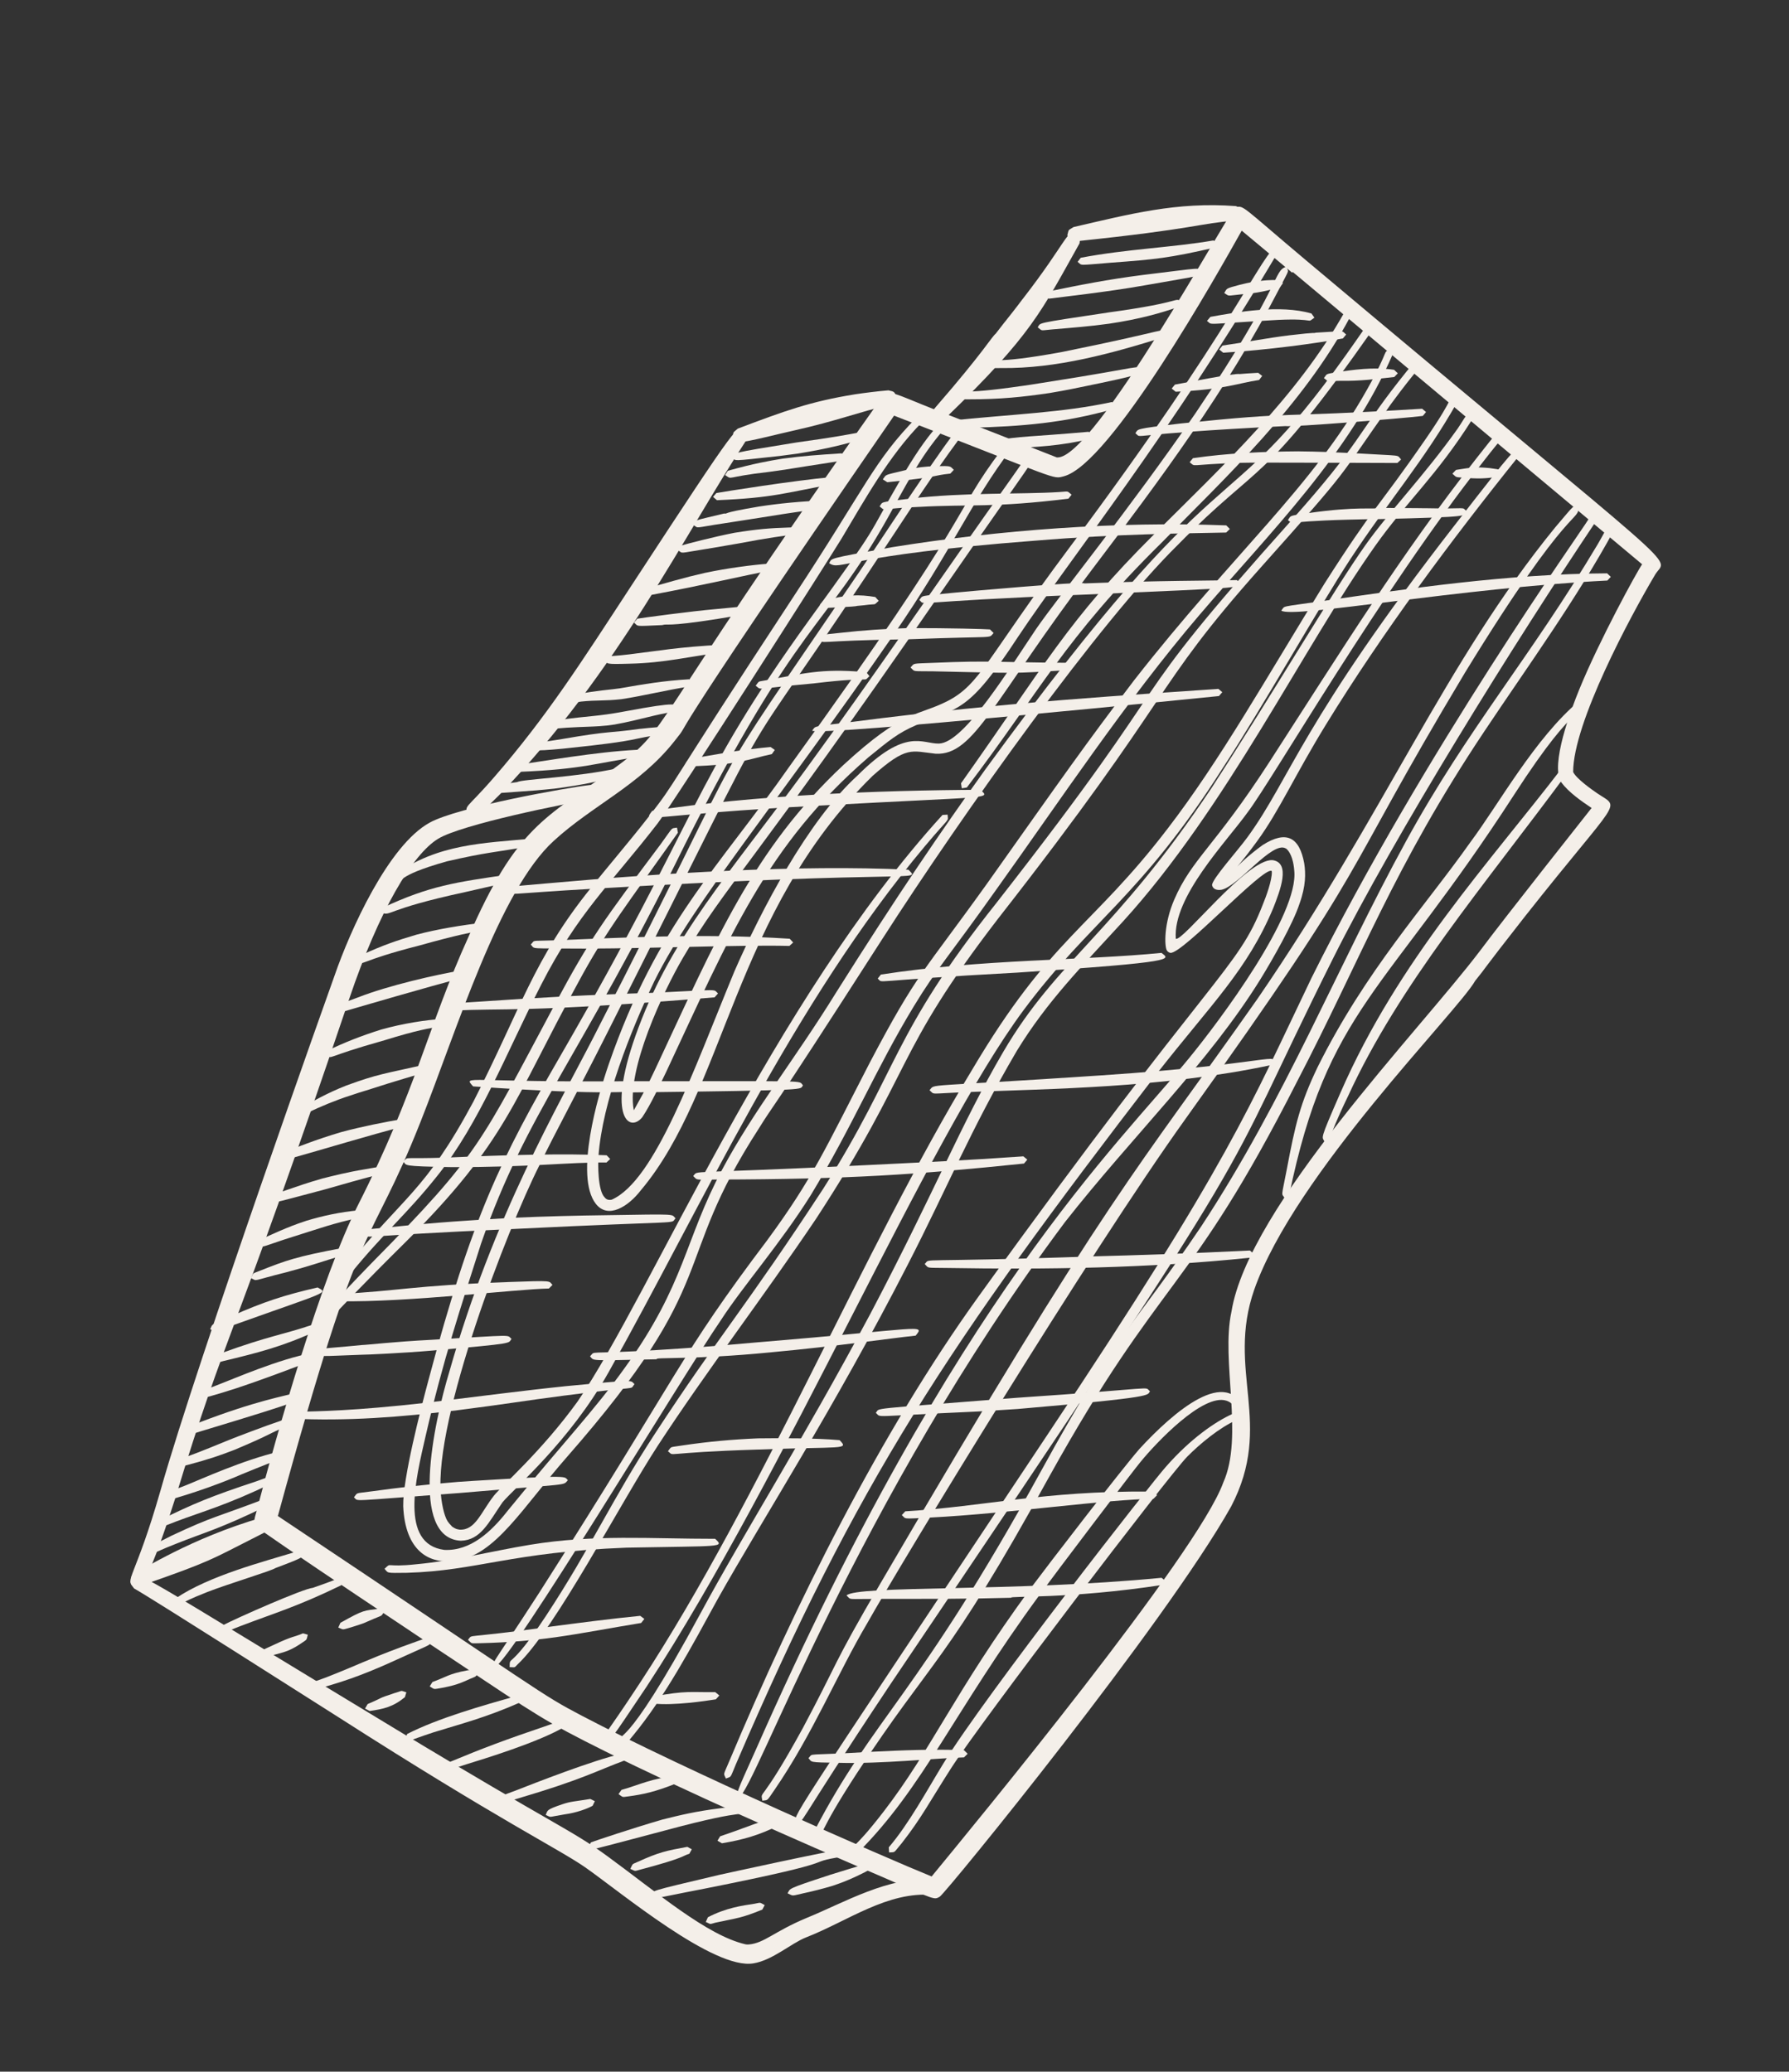 <?xml version="1.0" encoding="UTF-8"?> <svg xmlns="http://www.w3.org/2000/svg" width="335" height="388" viewBox="0 0 335 388" fill="none"><rect x="0" y="0" width="335" height="388" fill="#333333" stroke="none"/><path fill-rule="evenodd" clip-rule="evenodd" d="M275.642 78.609C269.044 89.067 263.367 93.978 257.581 102.14C243.913 121.429 229.737 151.209 210.306 172.56C202.591 181.005 196.136 187.446 190.394 196.833C181.653 211.756 177.494 222.246 169.986 236.851C155.982 264.146 142.86 284.404 134.382 299.508C129.461 308.498 124.632 317.626 118.525 325.071C117.05 326.849 117.521 326.443 116.399 326.52C116.162 323.026 115.843 330.555 131.268 301.99C139.35 287.024 149.949 270.424 163.006 246.012C174.994 223.23 180.007 210.42 187.858 197.017C198.006 179.687 208.601 174.964 226.875 147.57C238.604 129.467 249.691 110.551 255.702 102.067C260.045 95.907 266.742 89.036 272.968 80.256C274.859 77.435 274.149 77.986 275.416 77.687L275.642 78.609Z" fill="#F4EFE9"></path><path fill-rule="evenodd" clip-rule="evenodd" d="M257.188 61.535C236.187 91.504 236.137 86.159 220.548 102.055C205.865 116.515 180.644 151.829 165.047 176.124C142.814 210.778 145.187 206.357 142.133 211.293C125.32 237.294 135.682 239.195 106.144 272.901C97.924 282.283 92.693 291.386 85.414 292.246C80.28 293.15 75.863 290.367 75.504 282.11C75.395 276.921 78.836 263.722 80.171 258.709C88.367 227.871 93.861 216.903 105.025 197.598C130.818 153.002 129.609 146.461 151.451 116.209C165.498 96.821 161.573 101.935 169.014 89.155C170.791 86.096 173.178 82.341 175.578 79.72L176.532 79.654L176.589 80.611C172.179 85.747 169.62 90.961 166.239 96.983C154.54 117.826 149.398 116.059 128.251 158.187C108.511 198.391 98.711 208.062 90.089 232.887C86.202 245.064 82.949 254.798 79.695 268.971C77.86 276.984 74.784 289.18 83.197 290.279C88.111 290.516 91.99 286.879 95.052 282.965C105.846 269.703 111.161 264.352 117.12 256.004C128.355 240.343 128.152 232.306 135.242 219.021C141.158 207.942 148.75 198.547 156.601 185.835C168.117 167.544 175.935 156.086 184.432 144.209C230.493 80.999 228.224 99.931 252.046 66.471C256.757 59.855 255.724 60.819 257.023 60.598L257.188 61.535Z" fill="#F4EFE9"></path><path fill-rule="evenodd" clip-rule="evenodd" d="M102.239 302.629C110.719 289.732 114.666 280.728 122.642 268.514C134.597 250.211 139.734 244.687 154.162 222.62C168.389 200.182 166.879 193.868 186.661 169.013C223.38 122.033 207.882 135.377 242.021 97.24C254.776 82.925 254.233 81.215 261.887 71.459C264.687 67.911 264.233 68.46 265.322 68.377C265.436 69.916 266.107 68.001 260.45 75.695C250.01 90.444 253.393 86.893 236.129 106.232C215.369 129.54 220.515 129.039 186.897 172.054C167.235 197.603 171.262 199.98 152.811 228.265C142.98 242.864 132.46 256.559 123.226 270.684C116.283 281.304 103.932 305.155 96.941 311.707C96.269 312.401 96.533 312.262 95.428 312.236C95.48 309.84 95.234 313.222 102.239 302.629Z" fill="#F4EFE9"></path><path fill-rule="evenodd" clip-rule="evenodd" d="M302.229 99.3C295.183 112.241 286.394 124.314 277.971 136.943C260.91 162.514 254.969 179.381 242.802 202.72C222.535 242.56 217.577 238.565 196.491 276.526C176.977 312.044 174.791 310.195 160.442 332.128C152.507 344.308 154.761 343.214 152.775 343.836L152.494 342.927C163.599 321.561 171.82 317.59 194.876 275.631C209.991 248.128 211.705 249.285 224.891 229.753C240.817 205.55 250.237 181.363 263.31 157.505C274.856 136.431 286.471 123.27 299.228 101.854C301.399 98.094 300.705 98.739 301.972 98.384L302.229 99.3Z" fill="#F4EFE9"></path><path fill-rule="evenodd" clip-rule="evenodd" d="M233.176 264.431L232.773 265.292C231.106 264.534 232.663 265.38 230.708 262.954C230.704 262.947 230.496 262.778 230.461 262.746L230.43 262.729L230.403 262.705C230.36 262.681 230.357 262.672 230.284 262.63L230.255 262.61C230.193 262.575 230.147 262.55 230.083 262.513L230.05 262.499C230.029 262.487 230.013 262.479 229.992 262.466L229.961 262.457L229.93 262.44L229.899 262.43L229.868 262.413L229.834 262.402L229.809 262.388C229.767 262.377 229.695 262.348 229.653 262.337C225.271 260.915 216.472 270.235 213.555 273.818C212.624 274.879 197.58 294.733 194.579 298.834C178.611 320.63 172.858 334.802 160.672 346.96L159.715 346.965C159.711 344.942 159.231 347.388 165.476 339.273C174.382 327.719 178.794 316.842 192.896 297.594C196.313 293.011 209.68 275.626 213.365 271.371C219.716 264.456 229.981 255.568 233.176 264.431Z" fill="#F4EFE9"></path><path fill-rule="evenodd" clip-rule="evenodd" d="M274.341 125.957C249.963 166.643 258.107 159.138 222.051 209.472C203.93 234.743 168.778 292.642 162.395 304.013C156.829 313.418 152.224 324.724 145.085 335.145C143.481 337.484 143.871 337.077 142.754 337.254C142.408 335.12 142.254 338.432 150.375 323.577C157.124 310.905 155.64 312.346 164.836 296.599C207.977 222.711 212.538 219.716 235.47 187.07C259.494 152.039 270.509 124.181 291.199 98.797C295.174 94.12 294.379 94.874 295.569 94.806C295.722 97.922 294.226 93.499 274.341 125.957Z" fill="#F4EFE9"></path><path fill-rule="evenodd" clip-rule="evenodd" d="M238.414 170.096C233.526 181.711 226.951 187.883 216.704 200.975C177.166 252.373 160.738 277.111 137.787 330.457C136.654 333.151 137.038 332.655 135.928 333.106C135.476 332.004 135.368 332.679 136.533 329.919C148.92 300.452 164.752 268.499 183.256 242.79C227.561 181.26 231.625 181.917 236.499 169.332C237.102 167.876 238.199 164.864 238.157 163.284C238.151 163.245 238.128 163.147 238.12 163.119C236.566 162.246 221.45 178.666 219.17 178.465L218.982 178.412L218.88 178.363C218.622 178.197 218.604 178.163 218.482 177.978C218.047 177.091 217.928 173.02 219.89 168.473C223.183 160.851 227.457 158.563 237.669 142.761C251.042 122.061 262.263 103.9 276.6 85.673C280.807 80.345 280.095 81.145 281.207 81.035C281.348 82.447 281.918 81.05 277.687 86.529C258.754 110.519 238.162 146.201 233.597 152.175C229.651 157.678 219.6 167.947 220.175 175.813C221.385 176.492 233.446 160.858 238.265 161.091C241.754 161.546 239.707 166.821 238.414 170.096Z" fill="#F4EFE9"></path><path fill-rule="evenodd" clip-rule="evenodd" d="M162.1 81.428L161.592 82.246C157.867 83.246 155.14 84.022 149.408 84.95C148.517 85.076 146.923 85.288 146.017 85.398C136.447 86.438 137.983 86.351 137.045 85.654C137.704 84.768 136.267 84.951 149.092 82.878C163.476 80.912 160.625 80.543 162.1 81.428Z" fill="#F4EFE9"></path><path fill-rule="evenodd" clip-rule="evenodd" d="M158.371 85.504C157.492 86.546 159.407 85.948 146.826 87.985L146.819 87.981C146.446 88.035 144.406 88.316 144.04 88.377C135.475 89.347 137.328 89.955 135.778 88.98L136.289 88.171C141.156 86.806 143.985 86.322 146.518 85.905C150.565 85.369 152.981 85.21 157.592 84.906L158.371 85.504Z" fill="#F4EFE9"></path><path fill-rule="evenodd" clip-rule="evenodd" d="M156.497 89.919L155.912 90.689C146.963 92.3 144.848 93.246 134.252 93.682L133.524 93.063L134.144 92.341C135.371 92.112 148.419 90.03 155.722 89.35L156.497 89.919Z" fill="#F4EFE9"></path><path fill-rule="evenodd" clip-rule="evenodd" d="M142.473 96.94C141.823 97.04 136.617 97.843 135.95 97.958L135.938 97.959C129.681 98.883 130.955 99.04 129.803 98.285C130.456 97.273 129.467 97.652 135.591 96.18C136.62 96.232 134.292 96.182 142.137 94.869C145.833 94.301 149.801 93.89 154.989 93.695C156.88 95.286 155.628 94.773 142.473 96.94Z" fill="#F4EFE9"></path><path fill-rule="evenodd" clip-rule="evenodd" d="M149.327 99.425C148.12 100.739 150.732 99.405 137.902 101.856L137.896 101.852C135.088 102.349 134.506 102.427 132.3 102.808L132.284 102.808C126.908 103.64 128.011 103.742 126.902 103.01L127.427 102.218C128.229 101.949 133.835 100.498 137.523 99.788C141.912 99.081 144.196 98.912 147.612 98.802C148.835 98.769 148.476 98.68 149.327 99.425Z" fill="#F4EFE9"></path><path fill-rule="evenodd" clip-rule="evenodd" d="M144.671 106.157L144.071 106.916C140.396 107.532 131.946 109.572 121.712 111.464L120.897 110.958C121.566 109.882 120.621 110.37 126.214 108.763C129.176 107.948 128.976 108.018 132.139 107.264L132.145 107.267C136.18 106.413 140.901 105.791 143.9 105.579L144.671 106.157Z" fill="#F4EFE9"></path><path fill-rule="evenodd" clip-rule="evenodd" d="M140.801 114.127C139.985 115.106 141.067 114.797 134.393 115.911C124.44 117.484 125.178 116.738 123.996 117.073C118.7 117.308 119.6 117.353 118.72 116.596L119.343 115.875C120.115 115.739 129.421 114.47 134.16 114.067C140.977 113.446 139.707 113.355 140.801 114.127Z" fill="#F4EFE9"></path><path fill-rule="evenodd" clip-rule="evenodd" d="M136.32 121.336L135.696 122.073C129.078 122.98 124.281 124.162 117.993 124.301C113.204 124.441 113.865 124.343 113.123 123.62C114.166 122.553 112.839 123.161 117.859 122.553C123.551 121.865 126.707 121.209 135.576 120.725L136.32 121.336Z" fill="#F4EFE9"></path><path fill-rule="evenodd" clip-rule="evenodd" d="M129.768 127.833L129.145 128.569C124.622 129.263 120.592 130.31 116.35 130.95C113.187 131.309 111.851 131.084 108.797 131.398C107.387 131.6 107.891 131.717 106.849 131.068C107.447 130.119 107.159 130.256 108.548 129.957C111.229 129.377 114.91 129.116 116.043 128.92C120.715 128.112 124.292 127.498 129.02 127.223L129.768 127.833Z" fill="#F4EFE9"></path><path fill-rule="evenodd" clip-rule="evenodd" d="M127.198 132.503L126.589 133.235C122.618 133.81 119.833 134.833 115.214 135.67L115.201 135.679C114.893 135.716 114.827 135.74 113.499 135.904L113.477 135.899C111.914 136.072 110.323 136.092 108.249 136.181C101.384 136.461 103.39 137.013 101.999 136.115C102.596 135.202 102.15 135.306 104.76 134.845C110.311 134.025 111.617 134.261 117.292 133.184C127.093 131.344 126.515 131.933 127.198 132.503Z" fill="#F4EFE9"></path><path fill-rule="evenodd" clip-rule="evenodd" d="M55.017 290.751C56.291 290.323 55.885 290.305 56.968 290.779C56.557 291.712 57.332 291.513 51.567 293.687C50.76 294.232 42.721 296.64 38.779 298.185C32.53 300.637 34.325 300.691 32.679 300.256L32.938 299.334C39.21 295.085 49.471 292.461 55.017 290.751Z" fill="#F4EFE9"></path><path fill-rule="evenodd" clip-rule="evenodd" d="M63.882 296.907C55.745 300.873 51.374 302.124 45.169 304.491C41.534 305.877 42.467 305.827 41.22 305.386L41.558 304.481C44.474 302.958 56.83 297.522 58.557 297.389C64.156 295.477 62.915 295.492 64.236 296.019L63.882 296.907Z" fill="#F4EFE9"></path><path fill-rule="evenodd" clip-rule="evenodd" d="M71.969 301.81C71.278 302.824 71.767 302.428 69.92 303.213L69.917 303.22C67.551 304.203 69.004 303.745 65.734 304.783C63.974 305.278 64.447 305.269 63.345 304.828L63.746 303.934C68.251 301.416 68.043 301.691 71.169 301.276L71.969 301.81Z" fill="#F4EFE9"></path><path fill-rule="evenodd" clip-rule="evenodd" d="M56.623 307.632C54.608 309.006 53.627 309.336 51.748 309.824C49.425 310.436 49.834 310.342 48.801 309.892C49.425 308.751 48.939 309.165 51.136 308.123C55.017 306.29 55.08 306.632 56.722 305.909L57.642 306.163C57.356 307.198 57.567 306.994 56.623 307.632Z" fill="#F4EFE9"></path><path fill-rule="evenodd" clip-rule="evenodd" d="M75.767 310.164L75.764 310.17C71.352 312.186 67.217 314.039 61.844 315.621C57.669 316.853 58.347 316.632 57.428 316.132C58.095 314.943 57.228 315.624 61.311 314.065C67.389 311.667 68.402 310.991 75.07 308.5L75.073 308.493C80.711 306.475 79.706 306.674 80.834 307.17C80.325 308.306 81.268 307.656 75.767 310.164Z" fill="#F4EFE9"></path><path fill-rule="evenodd" clip-rule="evenodd" d="M87.461 312.854C89.011 312.626 88.543 312.545 89.582 313.148C88.988 314.172 89.34 313.869 87.945 314.467C85.534 315.611 84.248 315.814 82.849 316.104C81.025 316.409 81.494 316.458 80.465 315.844L80.976 315.028C83.596 314.067 84.032 313.491 87.461 312.854Z" fill="#F4EFE9"></path><path fill-rule="evenodd" clip-rule="evenodd" d="M75.82 317.866C73.543 319.72 71.816 320.075 69.22 320.453L68.356 320L68.842 319.154C72.203 317.715 70.485 318.221 73.75 317.141L73.763 317.132C75.653 316.601 74.784 316.566 76.092 316.949L75.82 317.866Z" fill="#F4EFE9"></path><path fill-rule="evenodd" clip-rule="evenodd" d="M97.32 318.878C90.98 321.686 86.062 322.934 81.237 324.431C75.902 326.176 77.18 326.138 75.899 325.649L76.248 324.754C82.116 321.765 90.383 319.424 96.833 317.615L97.708 318L97.32 318.878Z" fill="#F4EFE9"></path><path fill-rule="evenodd" clip-rule="evenodd" d="M105.846 323.344C100.88 326.317 90.423 329.478 87.294 330.445C84.103 331.437 84.885 331.432 83.716 330.917L84.124 330.039C90.478 327.4 94.294 325.95 102.995 322.996C105.797 321.955 105 322 106.185 322.451L105.846 323.344Z" fill="#F4EFE9"></path><path fill-rule="evenodd" clip-rule="evenodd" d="M117.142 329.645C111.531 331.731 109.045 333.281 96.864 336.872C94.308 337.623 94.93 337.596 93.833 337.066C94.403 336 93.883 336.366 96.373 335.421C100.152 333.95 110.769 329.756 116.699 328.37L117.554 328.781L117.142 329.645Z" fill="#F4EFE9"></path><path fill-rule="evenodd" clip-rule="evenodd" d="M127.214 333.18L126.697 333.985C122.681 335.613 120.306 336.094 117.616 336.451C116.397 336.615 116.723 336.633 115.817 336.015L116.38 335.228C119.637 334.313 122.191 332.995 126.409 332.672L127.214 333.18Z" fill="#F4EFE9"></path><path fill-rule="evenodd" clip-rule="evenodd" d="M110.969 338.203C110.017 338.748 107.903 339.525 105.752 339.808C102.408 340.347 103.405 340.442 102.19 339.922C102.586 339.057 102.177 338.981 105.304 337.916C106.933 337.368 107.499 337.423 110.533 336.928L111.39 337.345L110.969 338.203Z" fill="#F4EFE9"></path><path fill-rule="evenodd" clip-rule="evenodd" d="M139.591 338.916C138.153 340.642 141.479 338.25 124.568 342.818C122.792 343.275 112.536 346.035 111.033 346.344L110.197 345.882L110.663 345.053C111.756 344.66 117.976 342.556 124.028 340.786C127.487 339.927 130.085 339.273 135.045 338.643C139.477 338.161 138.738 338.218 139.591 338.916Z" fill="#F4EFE9"></path><path fill-rule="evenodd" clip-rule="evenodd" d="M146.038 341.768C142.038 343.806 138.972 344.582 135.182 345.23L134.347 344.745L134.848 343.924C142.428 341.354 144.564 339.975 146.458 340.905L146.038 341.768Z" fill="#F4EFE9"></path><path fill-rule="evenodd" clip-rule="evenodd" d="M129.08 347.195C127.747 347.57 128.518 347.873 119.909 350.16C118.688 350.485 119.087 350.486 118.035 350.021C118.575 348.93 118.285 349.224 119.399 348.714C123.41 346.889 124.733 346.626 128.707 345.895L129.543 346.356L129.08 347.195Z" fill="#F4EFE9"></path><path fill-rule="evenodd" clip-rule="evenodd" d="M132.019 353.708C121.051 355.814 123.038 355.729 121.902 355.019C122.534 353.992 120.692 354.453 134.705 351.139C135.841 350.888 155.363 346.606 157.749 346.365L158.508 346.957L157.918 347.705C149.57 349.023 160.03 348.139 132.019 353.708Z" fill="#F4EFE9"></path><path fill-rule="evenodd" clip-rule="evenodd" d="M160.411 351.397C158.252 352.391 157.369 352.691 155.978 353.167L155.975 353.173C154.129 353.733 151.749 354.317 151.149 354.428C147.97 355.133 148.737 355.171 147.475 354.596C148.089 353.668 146.958 353.914 155.331 351.176L155.334 351.169C155.633 351.083 158.692 350.133 159.111 350.005C162.866 348.953 161.587 348.768 163.062 349.33C162.666 350.388 163.171 350.041 160.411 351.397Z" fill="#F4EFE9"></path><path fill-rule="evenodd" clip-rule="evenodd" d="M142.748 357.649C138.733 359.274 138.34 359.154 133.94 360.103C132.757 360.433 133.203 360.409 132.16 359.964L132.557 359.084C135.922 357.321 139.008 356.891 141.28 356.551C142.566 356.311 142.153 356.248 143.197 356.806L142.748 357.649Z" fill="#F4EFE9"></path><path fill-rule="evenodd" clip-rule="evenodd" d="M240.242 53.021L239.684 53.799C235.819 54.882 234.477 54.92 232.469 55.122C229.549 55.415 230.324 55.531 229.249 54.883C229.799 54.012 229.364 54.075 232.15 53.336C233.328 53.044 236.345 52.312 239.472 52.464L240.242 53.021Z" fill="#F4EFE9"></path><path fill-rule="evenodd" clip-rule="evenodd" d="M246.13 59.495C244.483 60.666 246.699 59.583 239.376 59.909C224.917 60.734 227.199 60.952 226.011 60.104L226.654 59.346C231.625 58.451 239.697 56.998 245.581 58.717L246.13 59.495Z" fill="#F4EFE9"></path><path fill-rule="evenodd" clip-rule="evenodd" d="M252.074 62.653L251.463 63.389C246.562 64.294 237.312 65.558 229.061 66.062L228.303 65.463L228.922 64.719C232.375 64.233 237.754 63.237 241.455 62.797C247.032 62.134 245.815 62.473 246.41 62.306C252.178 62 251.084 61.818 252.074 62.653Z" fill="#F4EFE9"></path><path fill-rule="evenodd" clip-rule="evenodd" d="M261.746 69.917L261.087 70.609C257.685 70.983 254.771 71.387 251.017 71.324C248.117 71.365 248.985 71.618 247.904 70.809C248.621 69.943 247.926 70.115 250.852 69.624C252.976 69.345 257.12 68.657 261.052 69.26L261.746 69.917Z" fill="#F4EFE9"></path><path fill-rule="evenodd" clip-rule="evenodd" d="M236.355 70.412L235.773 71.168C231.722 71.778 229.471 72.931 220.157 73.371L219.403 72.771L220.014 72.027C221.819 71.735 231.116 69.855 232.161 70.053C234.226 69.879 234.554 69.906 235.603 69.824L236.355 70.412Z" fill="#F4EFE9"></path><path fill-rule="evenodd" clip-rule="evenodd" d="M267.035 77.172L266.419 77.902C262.532 78.378 241.842 80.025 240.682 79.802C209.568 81.326 214.165 82.307 212.602 81.139C213.218 80.345 212.168 80.358 221.105 79.314C243.878 76.958 237.253 78.338 266.307 76.554L267.035 77.172Z" fill="#F4EFE9"></path><path fill-rule="evenodd" clip-rule="evenodd" d="M262.361 86.057L261.667 86.71C260.653 86.731 235.253 86.577 232.082 86.684C222.202 87.009 224.038 87.555 222.774 86.567L223.383 85.813C229.834 84.865 236.612 84.573 243.153 84.531L243.159 84.535C246.814 84.566 249.77 84.698 253.395 84.87C262.982 85.448 261.453 85.083 262.361 86.057Z" fill="#F4EFE9"></path><path fill-rule="evenodd" clip-rule="evenodd" d="M178.605 87.997L177.956 88.699C174.042 89.129 176.917 89.203 166.155 90.317L165.311 89.783C166.054 88.798 165.349 89.061 169.565 88.05C171.742 87.526 173.251 87.363 175.222 87.306L175.232 87.304C178.317 87.249 177.846 87.296 178.605 87.997Z" fill="#F4EFE9"></path><path fill-rule="evenodd" clip-rule="evenodd" d="M200.667 92.652L200.068 93.395C186.005 95.133 181.549 94.413 172.19 94.934L172.184 94.93C164.11 95.271 166.031 95.836 164.709 94.843C165.375 93.981 164.395 94.093 170.434 93.382C180.657 92.18 191.267 92.604 198.31 92.157C200.253 92.036 199.718 91.881 200.667 92.652Z" fill="#F4EFE9"></path><path fill-rule="evenodd" clip-rule="evenodd" d="M230.293 99.073L229.611 99.741C221.709 99.919 209.434 99.962 193.839 101.264L193.835 101.263C157.637 104.034 157.517 106.969 155.257 105.482C155.897 104.536 154.384 104.741 167.079 102.481C187.095 99.257 209.149 97.605 229.625 98.399L230.293 99.073Z" fill="#F4EFE9"></path><path fill-rule="evenodd" clip-rule="evenodd" d="M203.171 111.359C169.005 112.734 173.539 113.518 172.149 112.374C172.911 111.464 171.754 111.695 179.186 110.958C180.235 110.86 202.325 108.844 203.08 109.268C216.924 108.712 227.141 108.77 231.613 108.642C233.291 110.21 234.275 109.991 203.171 111.359Z" fill="#F4EFE9"></path><path fill-rule="evenodd" clip-rule="evenodd" d="M186.059 118.557C184.95 119.676 187.187 119.081 170.184 119.731C151.76 119.967 154.672 120.769 153.29 119.674C154.087 118.723 153.37 118.963 157.346 118.524C161.756 118.03 165.646 117.773 170.137 117.632C178.036 117.625 184.539 117.809 185.381 117.886L186.059 118.557Z" fill="#F4EFE9"></path><path fill-rule="evenodd" clip-rule="evenodd" d="M200.865 124.779L200.222 125.485C188.858 126.201 191.096 126.08 174.815 125.732C170.615 125.67 171.427 125.879 170.498 125.014C171.313 124.175 170.546 124.31 174.799 124.14C185.838 123.657 187.025 124.077 200.159 124.137L200.865 124.779Z" fill="#F4EFE9"></path><path fill-rule="evenodd" clip-rule="evenodd" d="M164.542 112.528C163.456 113.498 164.331 112.999 161.788 113.361C158.876 113.581 162.102 113.485 157.046 113.746C153.871 113.911 154.461 113.932 153.521 113.275L154.159 112.513C156.975 111.836 158.871 111.352 161.751 111.547C162.231 111.578 163.339 111.707 163.904 111.814L164.542 112.528Z" fill="#F4EFE9"></path><path fill-rule="evenodd" clip-rule="evenodd" d="M274.696 95.813C273.942 96.666 275.92 96.799 258.422 97.223L258.415 97.219C239.774 97.426 242.619 98.462 241.166 97.415C241.81 96.528 241.152 96.648 244.976 96.099C254.153 94.778 257.206 95.458 258.398 95.121C266.122 95.166 266.689 95.185 266.977 95.189L266.996 95.184C275.23 95.373 273.535 94.786 274.696 95.813Z" fill="#F4EFE9"></path><path fill-rule="evenodd" clip-rule="evenodd" d="M281.486 88.686L280.777 89.33C279.442 89.369 278.337 89.702 275.741 89.578C272.171 89.279 272.997 89.614 271.969 88.717L272.645 88.01C275.722 87.503 276.444 87.431 279.049 87.678L279.062 87.685C281.148 87.991 280.711 87.835 281.486 88.686Z" fill="#F4EFE9"></path><path fill-rule="evenodd" clip-rule="evenodd" d="M162.809 126.633C161.39 127.901 164.165 126.586 152.555 127.972L152.551 127.978C140.907 129.014 142.78 129.378 141.504 128.419C142.285 127.423 141.825 127.731 143.343 127.424C150.49 126.151 153.748 125.183 161.531 125.843C162.481 125.944 162.094 125.82 162.809 126.633Z" fill="#F4EFE9"></path><path fill-rule="evenodd" clip-rule="evenodd" d="M228.881 129.637L228.254 130.364C227.197 130.478 153.473 137.918 152.083 136.846C152.83 135.924 151.742 136.158 159.753 135.18C188.245 131.461 213.292 130.078 228.148 129.02L228.881 129.637Z" fill="#F4EFE9"></path><path fill-rule="evenodd" clip-rule="evenodd" d="M153.881 150.858C121.428 152.528 120.179 154.364 122.138 151.868C140.938 148.938 164.554 148.009 183.581 147.922C185.503 149.696 185.998 149.081 153.881 150.858Z" fill="#F4EFE9"></path><path fill-rule="evenodd" clip-rule="evenodd" d="M145.087 140.455L144.532 141.235C140.425 142.101 138.328 143.296 129.165 143.518L128.426 142.892C129.263 141.94 127.872 142.396 136.623 140.856C138.26 140.567 142.711 140.031 144.302 139.91L145.087 140.455Z" fill="#F4EFE9"></path><path fill-rule="evenodd" clip-rule="evenodd" d="M111.814 166.408C93.544 167.442 96.253 167.806 95.054 166.81C95.903 165.832 94.465 166.176 103.42 165.361C123.752 163.538 149.639 161.903 170.11 162.886C172.316 165.239 172.601 162.866 111.814 166.408Z" fill="#F4EFE9"></path><path fill-rule="evenodd" clip-rule="evenodd" d="M148.526 176.516L147.82 177.162C138.453 176.942 123.007 177.625 109.768 177.665C98.492 177.577 100.323 177.829 99.387 176.904C100.301 175.982 99.143 176.282 103.777 176.116C115.901 175.673 131.105 174.737 147.877 175.816L148.526 176.516Z" fill="#F4EFE9"></path><path fill-rule="evenodd" clip-rule="evenodd" d="M134.45 186.059L133.817 186.791C98.275 189.74 93.719 188.766 85.158 189.282L84.443 188.634C85.311 187.679 84.337 187.981 90.121 187.575C100.951 186.83 109.732 186.337 122.757 185.923C135.303 185.317 133.451 185.219 134.45 186.059Z" fill="#F4EFE9"></path><path fill-rule="evenodd" clip-rule="evenodd" d="M125.574 136.697L124.95 137.426C116.907 138.438 121.606 138.539 105.479 140.213C99.267 140.799 99.926 140.518 99.235 139.863C100.247 138.779 98.701 139.511 105.243 138.416C114.52 136.811 113.88 137.345 119.879 136.498L119.901 136.503C120.65 136.414 122.135 136.266 123.477 136.163C125.081 136.041 124.671 135.944 125.574 136.697Z" fill="#F4EFE9"></path><path fill-rule="evenodd" clip-rule="evenodd" d="M120.128 141.023L119.523 141.771C111.835 142.828 109.431 144.065 97.178 144.56L96.447 143.948L97.061 143.214C101.638 142.603 111.498 140.821 119.368 140.427L120.128 141.023Z" fill="#F4EFE9"></path><path fill-rule="evenodd" clip-rule="evenodd" d="M116.736 144.306L116.253 145.137C112.776 146.208 109.45 146.979 103.669 147.726L103.663 147.722C100.883 148.004 100.258 148.058 97.079 148.273L97.069 148.276C90.791 148.679 92.001 148.849 90.975 148.055C91.722 147.084 90.74 147.373 96.881 146.473C97.69 145.925 108.088 145.605 115.904 143.83L116.736 144.306Z" fill="#F4EFE9"></path><path fill-rule="evenodd" clip-rule="evenodd" d="M228.033 45.545L227.51 46.355C218.941 48.333 216.296 48.589 208.009 49.202C201.597 49.72 202.741 49.768 201.788 49.04L202.372 48.281C210.793 46.652 219.805 46.333 227.218 45.032L228.033 45.545Z" fill="#F4EFE9"></path><path fill-rule="evenodd" clip-rule="evenodd" d="M225.163 50.852C224.32 51.878 226.037 51.375 214.305 53.452C207.247 54.698 199.158 55.575 196.404 55.941L195.631 55.381L196.183 54.613C202.36 53.349 207.291 52.359 214.017 51.496C225.912 50.057 224.063 50.097 225.163 50.852Z" fill="#F4EFE9"></path><path fill-rule="evenodd" clip-rule="evenodd" d="M220.936 57.384C217.453 58.629 213.317 59.786 207.704 60.623C204.065 61.13 200.771 61.377 197.049 61.696C194.651 61.894 195.312 62.062 194.316 61.302C194.99 60.411 193.333 60.649 207.398 58.548L207.401 58.542C222.382 56.507 219.534 55.599 221.376 56.528L220.936 57.384Z" fill="#F4EFE9"></path><path fill-rule="evenodd" clip-rule="evenodd" d="M218.066 63.107C208.187 66.195 197.842 69.055 187.524 68.932C185.486 68.935 185.938 69.043 185.124 68.239C186.666 66.68 184.792 68.529 198.955 65.906C220.536 61.535 217.02 61.437 218.553 62.269L218.066 63.107Z" fill="#F4EFE9"></path><path fill-rule="evenodd" clip-rule="evenodd" d="M213.883 69.251C213.318 70.049 214.793 69.976 202.103 72.566C199.561 73.106 197.559 73.433 196.439 73.629L196.433 73.626C191.607 74.342 187.307 74.797 181.515 74.787C179.932 74.763 180.375 74.939 179.513 74.099C180.984 72.594 178.262 74.225 191.765 72.225L191.796 72.227C192.51 72.106 192.828 72.103 196.108 71.556C215.131 68.582 212.47 68.349 213.883 69.251Z" fill="#F4EFE9"></path><path fill-rule="evenodd" clip-rule="evenodd" d="M209.021 75.786L208.526 76.603C199.242 79.214 191.477 79.861 181.704 80.12C176.768 80.19 177.686 80.374 176.755 79.528L177.404 78.826C189.901 77.538 198.915 77.301 208.193 75.297L209.021 75.786Z" fill="#F4EFE9"></path><path fill-rule="evenodd" clip-rule="evenodd" d="M204.637 81.402L204.093 82.192C198.801 83.508 193.893 83.743 188.465 83.997L188.456 84C183.312 84.166 184.586 84.595 183.374 83.696C184.059 82.784 183.598 82.958 185.806 82.581C191.479 81.608 192.617 81.863 203.836 80.871L204.637 81.402Z" fill="#F4EFE9"></path><path fill-rule="evenodd" clip-rule="evenodd" d="M100.503 157.617L99.912 158.381C92.273 159.717 91.249 159.578 83.661 161.327C73.266 164.248 76.313 165.239 73.804 164.699L74.01 163.764C82.018 158.041 90.49 157.92 99.725 157.052L100.503 157.617Z" fill="#F4EFE9"></path><path fill-rule="evenodd" clip-rule="evenodd" d="M96.713 164.218L96.15 165.013C95.008 165.269 89.055 166.646 87.048 167.091C71.796 170.38 73.351 171.677 71.348 170.897L71.688 170.004C80.492 165.872 85.392 165.233 95.124 163.803C96.216 163.636 95.739 163.578 96.713 164.218Z" fill="#F4EFE9"></path><path fill-rule="evenodd" clip-rule="evenodd" d="M91.326 173.363C90.112 175.009 92.671 173.112 78.565 177.073C66.89 180.042 68.293 180.919 66.464 180.175C66.912 179.068 66.618 179.376 67.865 178.795C71.649 177.049 74.292 176.141 78.019 175.045L78.022 175.046C81.829 174.028 86.604 173.246 90.545 172.804L91.326 173.363Z" fill="#F4EFE9"></path><path fill-rule="evenodd" clip-rule="evenodd" d="M87.574 182.186C86.855 183.293 88.065 182.672 80.892 184.689C60.15 190.517 63.031 190.178 61.717 189.546C62.241 188.454 61.348 188.915 67.024 186.808C72.779 184.56 81.472 182.575 86.753 181.676L87.574 182.186Z" fill="#F4EFE9"></path><path fill-rule="evenodd" clip-rule="evenodd" d="M83.628 191.431C82.129 193.28 84.417 190.968 72.027 194.822C60.174 198.152 62.617 198.356 60.953 197.656L61.327 196.775C64.38 195.288 67.751 193.953 71.436 192.809C75.464 191.68 79.831 191.004 82.869 190.839L83.628 191.431Z" fill="#F4EFE9"></path><path fill-rule="evenodd" clip-rule="evenodd" d="M68.48 204.26L68.464 204.259C67.183 204.655 66.982 204.712 65.524 205.207C63.182 205.932 59.456 207.465 57.864 208.309L56.941 208.053L57.204 207.13C58.053 206.524 61.251 204.715 64.839 203.311C70.82 201.121 71.838 201.143 79.813 199.337L80.655 199.801C79.823 201.233 81.618 200.015 68.48 204.26Z" fill="#F4EFE9"></path><path fill-rule="evenodd" clip-rule="evenodd" d="M76.637 210.011L76.087 210.825C68.613 212.767 60.836 215.17 53.742 217.155L52.868 216.769L53.258 215.893C55.041 215.028 59.356 213.365 63.963 212.011C67.819 210.98 71.846 210.182 75.799 209.504L76.637 210.011Z" fill="#F4EFE9"></path><path fill-rule="evenodd" clip-rule="evenodd" d="M72.021 219.075L71.474 219.863C67.841 220.721 63.983 221.884 60.929 222.74C49.465 225.787 51.158 225.428 50.111 224.881C50.615 223.92 49.553 224.249 56.872 221.792C58.159 221.37 58.069 221.401 60.375 220.719C62.231 220.255 65.028 219.534 68.216 219.016C71.736 218.394 71.096 218.455 72.021 219.075Z" fill="#F4EFE9"></path><path fill-rule="evenodd" clip-rule="evenodd" d="M68.105 227.213L67.522 227.984C61.676 229.329 60.844 229.755 53.178 232.167C48.329 233.78 49.451 233.61 48.321 233.141C48.746 232.095 47.98 232.481 52.531 230.47L52.537 230.474C54.198 229.774 55.123 229.38 57.405 228.625C60.564 227.683 63.502 227.041 67.314 226.656L68.105 227.213Z" fill="#F4EFE9"></path><path fill-rule="evenodd" clip-rule="evenodd" d="M64.882 234.229L64.365 235.057C59.781 236.436 58.511 236.971 53.712 238.257C46.865 239.953 48.309 240 47.003 239.376C47.516 238.311 47.179 238.594 48.67 237.997C53.605 236.044 55.469 235.365 64.041 233.748L64.882 234.229Z" fill="#F4EFE9"></path><path fill-rule="evenodd" clip-rule="evenodd" d="M50.174 281.943C40.953 286.452 38.232 287.009 32.878 289.168C27.711 291.197 29.228 291.086 27.814 290.64C28.196 289.469 27.466 289.992 32.184 287.59C40.003 283.919 40.488 284.191 49.618 280.71L50.507 281.048L50.174 281.943Z" fill="#F4EFE9"></path><path fill-rule="evenodd" clip-rule="evenodd" d="M50.562 277.955C42.637 281.817 37.75 283.151 32.995 284.951C30.383 285.933 31.116 285.88 29.938 285.445L30.292 284.548C35.963 281.736 39.621 280.193 47.856 277.486C50.518 276.573 49.744 276.599 50.92 277.073L50.562 277.955Z" fill="#F4EFE9"></path><path fill-rule="evenodd" clip-rule="evenodd" d="M45.253 276.122C42.021 277.547 36.304 279.692 30.655 281.204L29.799 280.756C30.468 279.551 29.405 280.328 35.017 278.097C37.529 277.099 45.418 273.475 52.313 271.858L53.157 272.312C52.523 273.5 53.962 272.534 45.253 276.122Z" fill="#F4EFE9"></path><path fill-rule="evenodd" clip-rule="evenodd" d="M53.307 267.269C49.227 269.068 50.749 268.645 43.861 271.559L43.855 271.555C41.299 272.553 39.087 273.319 35.171 274.357C32.848 274.94 33.402 274.924 32.379 274.35C33.04 273.23 32.462 273.705 34.725 272.891C37.083 272.117 41.849 270.09 43.081 269.609C44.134 269.179 49.81 267.007 52.799 266.015L53.681 266.388L53.307 267.269Z" fill="#F4EFE9"></path><path fill-rule="evenodd" clip-rule="evenodd" d="M37.747 268.022C33.689 269.219 34.616 269.21 33.427 268.664C33.937 267.605 33.246 268.001 37.213 266.454C48.089 262.288 53.032 261.544 55.909 260.73L56.753 261.192C56.177 262.246 57.998 261.903 37.747 268.022Z" fill="#F4EFE9"></path><path fill-rule="evenodd" clip-rule="evenodd" d="M58.915 254.672C58.731 254.726 47.612 259.059 41.786 260.786C37.447 262.067 38.272 261.892 37.254 261.374C37.941 260.114 37.028 260.899 41.233 259.195C43.631 258.298 52.145 254.561 58.552 253.369L59.384 253.836L58.915 254.672Z" fill="#F4EFE9"></path><path fill-rule="evenodd" clip-rule="evenodd" d="M59.134 249.328C52.885 252.197 48.326 253.351 41.91 254.892C39.766 255.442 40.341 255.47 39.246 254.916C39.812 253.864 39.357 254.178 41.462 253.429C50.437 250.16 52.913 250.01 58.637 248.068L59.512 248.454L59.134 249.328Z" fill="#F4EFE9"></path><path fill-rule="evenodd" clip-rule="evenodd" d="M43.949 248.094C39.647 249.51 40.625 249.453 39.358 248.96C39.926 247.783 39.163 248.357 43.336 246.494C49.466 243.794 53.181 242.574 59.48 241.128C61.458 242.238 61.584 241.784 43.949 248.094Z" fill="#F4EFE9"></path><path fill-rule="evenodd" clip-rule="evenodd" d="M189.494 83.9C181.665 94.204 178.423 102.824 167.212 119.053C144.83 151.41 130.025 168.695 122.54 183.742C118.119 193.014 112.78 206.34 112.06 216.626C111.966 218.032 111.93 223.034 113.24 224.271L113.252 224.293C113.286 224.325 113.337 224.386 113.387 224.434L113.399 224.441C113.423 224.462 113.416 224.454 113.432 224.475L113.451 224.486L113.464 224.497C113.479 224.506 113.489 224.511 113.501 224.518L113.516 224.535C113.534 224.545 113.547 224.552 113.565 224.562L113.58 224.579C113.599 224.589 113.611 224.596 113.629 224.606L113.651 224.61C113.67 224.621 113.688 224.631 113.713 224.645L113.728 224.646L113.747 224.656L113.761 224.66L113.776 224.668L113.798 224.673L113.813 224.681C113.834 224.681 113.826 224.68 113.851 224.686L113.869 224.697C114.085 224.737 114.058 224.714 114.269 224.727C114.326 224.718 114.421 224.715 114.472 224.695L114.504 224.697L114.539 224.692C122.665 221.105 129.781 200.655 137.518 181.935C142.553 170.41 151.281 153.702 160.58 145.241C169.665 136.147 172.673 139.354 175.835 139.263C180.582 139.127 189.117 125.046 194.062 117.733C198.555 111.261 211.353 95.552 223.858 77.4C240.485 52.709 238.322 50.804 240.888 49.941C241.274 51.096 241.6 50.119 239.568 54.041C229.625 73.251 217.421 89.58 204.479 106.683C185.988 131.079 182.483 141.52 175.218 141.167C170.614 140.675 169.822 139.625 163.399 145.316C137.408 170.787 135.805 204.161 119.992 222.938C117.682 225.952 113.845 228.425 111.548 225.434C107.599 220.276 111.894 205.37 114.018 199.24C123.185 172.803 134.468 162.68 147.942 143.391C183.293 94.443 178.019 96.893 187.519 84.274C188.603 82.838 188.177 83.116 189.366 82.955L189.494 83.9Z" fill="#F4EFE9"></path><path fill-rule="evenodd" clip-rule="evenodd" d="M277.128 178.094C281.837 171.784 297.474 152.041 298.036 151.326C296.129 150.053 293.746 148.396 292.35 146.514C290.24 143.233 294.234 132.8 295.7 129.195C299.437 120.004 306.57 106.973 307.498 105.688L242.08 50.942L241.961 51.073L232.519 43.199C227.976 51.292 207.976 86.95 199.184 89.21C197.012 89.761 198.8 89.988 167.42 77.849C119.713 146.979 130.714 133.264 126.208 138.916C119.687 147.134 110.951 150.828 103.713 157.468C93.461 166.784 85.517 193.036 78.753 210.095C68.707 235.47 68.319 224.327 52.031 283.935C102.556 317.671 100.995 317.17 108.978 321.353C128.399 331.547 166.025 348.034 174.454 351.444C182.266 341.947 224.348 290.89 229.066 277.656C232.948 269.027 228.582 254.88 230.596 245.671C233.758 225.938 265.849 193.011 277.128 178.094ZM244.695 48.867C317.465 110.014 312.201 103.823 309.94 107.613C305.277 115.452 294.58 135.414 294.58 144.586L294.587 144.594L294.588 144.607C295.272 145.944 298.24 147.99 299.04 148.544C303.534 151.596 303.606 148.768 285.509 171.7C276.983 182.57 278.607 180.763 276.237 183.691C273.015 189.43 242.466 219.861 234.87 241.52C229.554 256.726 238.623 266.677 230.528 282.162C218.263 304.012 177.438 354.161 175.968 355.239C174.882 355.814 175.417 355.997 164.807 351.354C150.084 345.106 127.738 335.193 113.318 328.003C101.96 322.346 100.491 321.255 85.478 311.235C84.753 310.756 48.499 286.656 47.903 285.832C47.467 284.832 47.629 284.551 47.991 283.215C51.909 268.194 60.104 239.352 67.113 225.541C77.871 204.34 80.234 191.945 87.689 175.548C96.743 154.711 102.158 153.262 114.478 144.287C126.319 135.657 119.183 139.324 165.135 74.42C166.49 72.769 167.346 73.706 175.415 76.858C177.903 77.83 197.375 85.443 197.901 85.674L197.911 85.676C197.922 85.678 197.922 85.678 197.943 85.677C197.959 85.678 197.951 85.677 197.963 85.677C197.981 85.674 197.976 85.675 197.991 85.671C204.868 85.965 230.185 39.533 231.275 38.893C232.873 38.336 232.301 38.455 244.695 48.867Z" fill="#F4EFE9"></path><path fill-rule="evenodd" clip-rule="evenodd" d="M232.775 39.945L232.779 39.959C232.274 41.098 232.572 40.768 231.434 41.305C224.362 41.848 224.16 42.834 201.455 45.191C200.152 44.856 200.553 45.142 199.862 44.092L199.858 44.077C200.181 42.861 199.928 43.232 201.017 42.53L201.019 42.527C211.462 40.126 220.298 37.757 231.425 38.601L231.427 38.598C232.59 39.138 232.272 38.798 232.775 39.945Z" fill="#F4EFE9"></path><path fill-rule="evenodd" clip-rule="evenodd" d="M167.911 74.23L167.91 74.246C167.603 75.398 167.883 75.043 166.785 75.775C160.502 77.259 156.698 78.832 148.758 80.61C140.073 82.587 137.625 83.564 137.217 81.974C137.375 80.757 137.133 81.167 138.156 80.279L138.158 80.276C146.851 76.99 151.668 75.217 160.005 73.868L160.007 73.865C161.812 73.594 164.47 73.256 166.364 73.107C167.599 73.368 167.361 73.375 167.911 74.23Z" fill="#F4EFE9"></path><path fill-rule="evenodd" clip-rule="evenodd" d="M112.105 148.15L112.109 148.165C111.801 149.354 112.081 149.014 110.965 149.684C105.964 150.453 86.435 154.415 82.067 157.079C77.254 159.961 70.956 170.583 65.379 187.117C42.975 253.381 42.735 248.014 32.807 280.643C31.129 285.862 29.244 291.568 26.913 296.469L26.916 296.484C26.007 297.327 26.428 297.187 25.135 297.16C23.15 296.046 25.356 295.563 30.037 279.221C36.993 254.564 62.349 183.533 62.655 182.699C65.562 174.274 72.719 158.308 80.459 154.071C85.716 151.155 106.316 147.487 110.587 147.011L110.59 147.005C111.814 147.337 111.452 147.061 112.105 148.15Z" fill="#F4EFE9"></path><path fill-rule="evenodd" clip-rule="evenodd" d="M50.98 284.892L50.986 284.903C50.939 286.57 51.124 286.169 47.343 288.139C39.902 291.886 39.617 292.408 26.389 296.971C25.045 296.948 25.491 297.117 24.566 296.275L24.565 296.262C24.608 295.013 24.449 295.425 25.327 294.48C26.774 294.076 35.308 288.224 49.228 284.155L49.233 284.146C50.507 284.223 50.099 284.042 50.98 284.892Z" fill="#F4EFE9"></path><path fill-rule="evenodd" clip-rule="evenodd" d="M175.984 352.771C175.99 352.795 176.236 353.753 176.243 353.777C175.599 354.83 175.966 354.587 174.711 354.909C166.158 354.18 158.794 359.792 150.916 362.865C148.166 363.948 144.655 367.144 141.1 367.711C133.711 369.013 116.183 354.345 109.586 349.737C104.563 346.247 93.68 341.019 63.59 321.752C58.015 318.231 28.631 299.478 25.107 297.5C24.34 296.455 24.465 296.881 24.639 295.649C25.644 293.858 24.551 293.891 74.346 323.996C104.316 342.117 106.806 342.589 113.714 347.63C123.067 354.469 132.334 362.446 139.55 364.138L139.515 364.13C139.597 364.148 139.565 364.141 139.638 364.154L139.602 364.146L139.671 364.161L139.729 364.165L139.699 364.168C139.775 364.17 139.74 364.167 139.831 364.178L139.789 364.174C139.876 364.183 139.845 364.182 139.921 364.184L139.891 364.179L139.965 364.184L140.031 364.181L139.998 364.183C140.091 364.182 140.055 364.182 140.133 364.186L140.139 364.177L140.105 364.178C140.203 364.177 140.165 364.18 140.248 364.169L140.222 364.179C143.143 363.928 144.907 361.771 151.061 359.201C157.787 356.475 166.812 351.186 174.496 352.154C175.429 352.269 175.001 352.175 175.984 352.771Z" fill="#F4EFE9"></path><path fill-rule="evenodd" clip-rule="evenodd" d="M139.427 80.506C140.113 81.573 140.013 81.154 139.79 82.378C128.371 99.791 115.625 125.953 93.598 148.788C88.707 153.594 89.235 153.337 87.668 152.68L87.664 152.673C86.906 150.712 87.135 151.794 92.532 145.555C102.489 134.066 108.827 124.056 118.081 109.917C139.597 77.014 137.746 80.168 139.421 80.502L139.427 80.506Z" fill="#F4EFE9"></path><path fill-rule="evenodd" clip-rule="evenodd" d="M202.151 45.571C194.965 58.373 193.268 62.612 177.277 78.085C176.627 78.718 176.973 78.476 175.829 78.952L174.886 78.617L174.872 78.605C174.402 77.485 174.392 77.936 174.836 76.682L174.849 76.681L175.264 76.187C184.216 65.875 185.687 63.096 186.434 62.514C186.793 62.061 187.821 60.727 188.174 60.27L188.194 60.257C188.995 59.24 190.468 57.4 191.481 56.014L191.494 56.013C199.929 45.131 199.834 42.731 201.631 43.74C202.366 44.698 202.267 44.27 202.151 45.571Z" fill="#F4EFE9"></path><path fill-rule="evenodd" clip-rule="evenodd" d="M150.368 203.277C149.56 204.076 153.222 204.181 118.197 204.604C117.407 204.161 115.938 205.36 88.592 203.469C86.69 201.286 87.103 202.766 118.185 202.501L118.191 202.504C152.832 202.515 149.353 202.292 150.368 203.277Z" fill="#F4EFE9"></path><path fill-rule="evenodd" clip-rule="evenodd" d="M114.262 217.07L113.562 217.728C106.158 217.652 99.888 218.622 84.342 218.59L84.336 218.587C75.097 218.427 76.192 218.282 75.518 217.54C76.642 216.53 74.884 217.107 83.723 216.8C94.771 216.307 105.781 216.006 113.598 216.374L114.262 217.07Z" fill="#F4EFE9"></path><path fill-rule="evenodd" clip-rule="evenodd" d="M126.497 228.189C125.348 229.338 129.35 228.534 96.308 230.168L96.298 230.17C65.267 231.511 69.215 232.159 67.872 231.038C68.651 230.118 67.677 230.371 72.947 229.85C81.646 228.943 88.545 228.501 96.203 228.072C101.834 227.815 108.393 227.655 113.25 227.597C127.357 227.37 125.621 227.361 126.497 228.189Z" fill="#F4EFE9"></path><path fill-rule="evenodd" clip-rule="evenodd" d="M103.455 240.649L102.779 241.328C96.726 241.43 76.467 243.936 63.462 243.711L63.454 243.71L63.27 243.708L62.586 243.041L63.257 242.355L63.434 242.35L63.444 242.347C74.438 241.828 77.145 240.769 94.973 240.126L95.002 240.118C103.834 239.795 102.692 239.893 103.455 240.649Z" fill="#F4EFE9"></path><path fill-rule="evenodd" clip-rule="evenodd" d="M95.789 250.769C95.041 251.614 96.892 251.562 81.005 252.943C75.585 253.416 68.276 253.745 67.877 253.723C59.13 254.025 60.521 254.188 59.558 253.34C60.459 252.319 59.005 252.771 67.759 251.911C68.883 251.88 73.791 251.285 80.864 250.928C96.867 249.972 94.803 249.965 95.789 250.769Z" fill="#F4EFE9"></path><path fill-rule="evenodd" clip-rule="evenodd" d="M118.812 259.241C117.747 260.477 120.346 259.431 105.78 261.368L105.774 261.364C97.555 262.431 95.162 262.915 85.438 264.151L85.435 264.157C74.904 265.397 65.224 266.21 54.327 265.685C51.939 263.136 54.846 265.932 85.18 262.071C88.3 261.701 98.641 260.367 105.573 259.656L105.577 259.65C119.557 258.318 117.92 258.477 118.812 259.241Z" fill="#F4EFE9"></path><path fill-rule="evenodd" clip-rule="evenodd" d="M106.343 277.219C105.29 278.317 107.379 277.793 85.742 279.651L85.736 279.647C64.533 281.208 67.287 281.239 66.281 280.432C67.028 279.497 66.388 279.744 69.296 279.352C75.508 278.512 79.062 278.099 85.574 277.561L85.58 277.556C86.713 277.468 87.64 277.407 88.598 277.355C107.533 276.194 105.506 276.543 106.343 277.219Z" fill="#F4EFE9"></path><path fill-rule="evenodd" clip-rule="evenodd" d="M117.299 289.862C95.713 290.694 89.376 294.187 76.199 294.572C72.106 294.63 72.762 294.627 72.005 293.822C73.421 292.496 71.904 293.628 77.986 292.965C85.274 292.289 92.11 290.498 99.265 289.318C111.311 287.337 121.86 288.216 133.923 288.203C135.638 289.849 135.378 289.513 117.299 289.862Z" fill="#F4EFE9"></path><path fill-rule="evenodd" clip-rule="evenodd" d="M120.658 303.209L120.063 303.966C114.136 304.93 109.285 305.9 103.831 306.669L103.825 306.665C100.121 307.188 95.349 307.621 90.098 307.748C87.98 307.771 88.513 307.937 87.626 307.12C88.743 305.908 86.028 307.059 103.547 304.59C107.441 304.081 114.637 303.131 119.884 302.63L120.658 303.209Z" fill="#F4EFE9"></path><path fill-rule="evenodd" clip-rule="evenodd" d="M134.699 317.548L134.047 318.269C132.027 318.594 126.128 319.457 122.498 319.071L121.756 318.457L122.373 317.732C128.585 316.585 129.25 316.97 133.943 316.922L134.699 317.548Z" fill="#F4EFE9"></path><path fill-rule="evenodd" clip-rule="evenodd" d="M181.201 328.46L180.512 329.14C175.36 329.278 165.071 330.384 156.972 330.157C151.204 330.074 152.109 330.033 151.387 329.28C152.464 328.24 150.156 328.868 163.141 328.092C168.961 327.816 174.257 327.573 180.511 327.79L181.201 328.46Z" fill="#F4EFE9"></path><path fill-rule="evenodd" clip-rule="evenodd" d="M218.252 296.095L217.663 296.843C200.162 299.516 188.702 298.865 189.377 299.244C180.775 299.482 175.269 299.446 164.737 299.457C158.287 299.445 159.486 299.721 158.518 298.81C160.428 296.877 189.957 298.184 217.501 295.504L218.252 296.095Z" fill="#F4EFE9"></path><path fill-rule="evenodd" clip-rule="evenodd" d="M216.657 280.036L215.983 280.719C207.401 280.783 188.773 283.478 174.311 284.216C168.784 284.496 169.729 284.533 168.87 283.76L169.52 283.054C184.59 282.136 195.286 279.219 215.256 279.35C216.241 279.366 215.892 279.275 216.657 280.036Z" fill="#F4EFE9"></path><path fill-rule="evenodd" clip-rule="evenodd" d="M215.341 260.574C214.737 261.334 216.795 261.632 190.568 263.888C185.483 264.229 183.277 264.345 183.016 264.364C162.405 265.279 165.167 265.585 164.001 264.611C164.927 263.608 161.648 264.066 190.416 261.79C217.737 259.955 214.095 259.583 215.341 260.574Z" fill="#F4EFE9"></path><path fill-rule="evenodd" clip-rule="evenodd" d="M234.777 234.834L234.148 235.552C214.807 237.567 195.741 237.774 177.607 237.481C173.169 237.411 174.02 237.593 173.156 236.744C174.425 235.505 170.228 236.519 204.9 235.299C212.185 235.118 222.604 234.776 234.05 234.208L234.777 234.834Z" fill="#F4EFE9"></path><path fill-rule="evenodd" clip-rule="evenodd" d="M237.893 199.504C217.784 203.78 196.332 203.92 181.677 204.518C173.653 204.813 175.143 205.116 174.062 204.186C175.241 202.884 172.148 203.694 206.304 201.4C238.718 199.224 239.71 196.823 237.893 199.504Z" fill="#F4EFE9"></path><path fill-rule="evenodd" clip-rule="evenodd" d="M192.365 217.189L191.753 217.92C171.537 220.011 159.069 220.858 134.34 220.92C129.867 220.943 130.684 221.078 129.808 220.255C130.973 219.087 127.223 219.944 162.03 218.225C172.765 217.694 180.823 217.332 191.633 216.572L192.365 217.189Z" fill="#F4EFE9"></path><path fill-rule="evenodd" clip-rule="evenodd" d="M171.459 250.151C166.473 250.67 157.188 252.088 144.249 253.285C129.76 254.712 122.24 254.151 122.999 254.577C109.793 254.861 111.358 254.879 110.486 254.03C111.629 252.878 109.324 253.681 122.923 252.854C128.616 252.51 133.803 252.129 142.179 251.372L142.186 251.376C172.696 248.854 173.266 247.917 171.459 250.151Z" fill="#F4EFE9"></path><path fill-rule="evenodd" clip-rule="evenodd" d="M141.985 271.489L141.978 271.485C123.286 272.071 126.534 272.9 125.072 271.805C125.826 270.843 125.269 271.116 127.621 270.739C132.768 269.971 137.152 269.596 141.91 269.39C146.085 269.338 152.75 269.326 157.22 269.726C159.018 271.584 157.886 270.88 141.985 271.489Z" fill="#F4EFE9"></path><path fill-rule="evenodd" clip-rule="evenodd" d="M190.522 182.158C161.607 183.717 165.636 184.278 164.357 183.281L164.95 182.527C183.659 179.615 202.958 179.915 217.492 178.465C218.993 179.664 221.211 180.153 190.522 182.158Z" fill="#F4EFE9"></path><path fill-rule="evenodd" clip-rule="evenodd" d="M301.634 108.04L300.979 108.731C273.572 110.086 241.981 115.9 239.929 114.36C240.72 113.361 239.408 113.776 248 112.519C263.544 110.266 282.35 107.469 300.941 107.38L301.634 108.04Z" fill="#F4EFE9"></path><path fill-rule="evenodd" clip-rule="evenodd" d="M231.482 265.982C228.318 267.422 224.797 270.318 222.317 272.813C219.067 276.084 183.598 322.565 178.036 331.265C174.044 337.505 172.521 340.521 168.921 345.126C167.207 347.158 167.778 346.853 166.49 346.945L166.425 345.988C170.131 341.676 173.532 335.387 176.604 330.36C184.483 317.49 216.118 277.099 218.327 274.703C222.943 269.431 227.662 266.193 230.896 264.764L231.796 265.076L231.482 265.982Z" fill="#F4EFE9"></path><path fill-rule="evenodd" clip-rule="evenodd" d="M299.152 97.181C283.625 120.316 261.149 156.446 249.598 179.55C226.472 225.865 241.05 205.309 166.904 315.191C147.546 344.256 150.913 340.857 149.139 341.275C148.781 339.716 145.308 345.076 196.191 268.633C230.427 217.265 233.957 207.384 245.591 183.147C266.524 141.056 296.417 99.06 297.291 97.502C298.198 96.197 297.798 96.462 298.978 96.247L299.152 97.181Z" fill="#F4EFE9"></path><path fill-rule="evenodd" clip-rule="evenodd" d="M284.444 85.361C271.759 101.158 258.882 118.447 248.282 135.725C242.437 145.239 239.582 151.822 235.393 157.556C229.917 165.052 230.698 162.423 236.453 158.26C240.861 155.466 243.333 156.748 244.228 161.727C244.502 163.542 244.564 165.871 243.316 169.325C242.143 172.941 238.285 179.741 236.022 183.399C226.372 198.993 212.055 212.786 199.421 228.886C160.331 281.234 141.306 335.403 138.405 336.554C137.991 335.514 137.418 336.852 141.674 327.391C179.017 242.778 209.183 214.657 222.656 198.184C228.338 191.244 243.318 171.273 242.35 162.984C242.247 161.65 241.874 159.824 240.857 158.95C240.826 158.933 240.802 158.919 240.771 158.902L240.737 158.891C238.215 157.475 231.899 165.983 228.732 166.645C227.92 166.767 227.163 166.597 226.968 165.8C226.859 164.741 231.796 159.286 233.627 156.758C241.631 145.753 243.815 135.132 272.484 98.247C284.409 82.877 283.292 84.52 284.351 84.412L284.444 85.361Z" fill="#F4EFE9"></path><path fill-rule="evenodd" clip-rule="evenodd" d="M272.956 75.163C266.77 86.184 259.978 93.886 252.882 104.683C247.279 113.218 236.167 132.884 228.946 143.884C213.547 168.085 204.175 172.416 191.693 189.159C173.356 213.879 147.437 275.636 121.095 315.868C113.609 327.031 114.651 325.572 113.461 325.776C113.214 324.236 112.444 326.479 119.904 315.082C142.636 280.417 161.72 233.816 181.98 200.445C196.717 175.523 204.308 173.92 218.602 155.25C228.485 142.402 237.054 127.05 248.033 109.278C257.522 94.403 257.784 95.511 267.034 82.122C273.001 73.463 270.798 74.776 272.699 74.239L272.956 75.163Z" fill="#F4EFE9"></path><path fill-rule="evenodd" clip-rule="evenodd" d="M260.814 66.311C252.655 85.128 237.977 99.507 224.559 115.228C210.788 131.368 198.394 150.079 186.54 166.633C177.916 178.822 175.399 181.397 171.122 188.463C163.913 200.356 159.756 210.733 151.816 223.848C146.181 232.851 139.012 241.008 134.958 247.302C127.713 257.841 95.437 311.618 92.669 312.165C92.406 310.733 91.149 313.498 100.927 298.368C127.681 256.437 126.983 254.369 143.715 232.213C152.217 220.651 154.68 214.882 162.866 199.033C171.816 182.016 172.886 182.168 184.868 165.436C199.311 145.047 203.042 139.674 212.355 127.424C231.116 103.417 245.645 91.383 255.991 72.953C260.518 64.888 258.686 66.114 260.467 65.425L260.814 66.311Z" fill="#F4EFE9"></path><path fill-rule="evenodd" clip-rule="evenodd" d="M252.932 59.146C244.102 75.891 229.351 89.53 217.523 101.633C199.336 119.557 194.504 129.827 181.043 147.495L180.101 147.641L179.958 146.7C195.838 124.285 200.039 116.073 216.034 100.147C229.084 87.141 242.908 74.239 251.745 58.496L252.663 58.228L252.932 59.146Z" fill="#F4EFE9"></path><path fill-rule="evenodd" clip-rule="evenodd" d="M179.937 80.592C180.208 82.513 181.262 78.9 168.058 99.019C132.38 153.314 151.721 118.066 113.598 193.668C107.792 205.192 104.094 211.852 100.98 218.298C94.938 230.292 81.279 265.724 82.556 279.875C82.79 282.41 83.395 284.548 84.032 285.192C84.089 285.277 84.072 285.251 84.13 285.34C84.769 285.981 84.414 285.807 85.173 286.232L85.207 286.244C85.545 286.433 85.788 286.424 86.071 286.49C89.023 286.636 90.028 283.269 92.5 280.111C93.92 278.302 101.35 271.911 108.17 262.467C122.051 242.158 144.576 187.635 176.488 152.631L177.44 152.576C177.515 154.04 178.111 152.625 173.171 158.511C148.345 188.134 131.669 225.464 113.962 257.007C106.658 270.018 96.268 278.747 94.101 281.361C91.463 285.198 90.01 288.455 86.301 288.563C76.671 288.098 81.147 266.773 84.153 256.868C92.384 227.832 104.721 206.753 111.066 194.392C144.038 130.105 128.88 154.186 160.945 107.054C163.74 102.946 169.752 93.755 172.788 89.383C179.655 79.517 178.82 80.761 179.937 80.592Z" fill="#F4EFE9"></path><path fill-rule="evenodd" clip-rule="evenodd" d="M172.63 79.113C166.537 85.244 161.893 93.655 157.591 100.857C156.096 103.363 126.345 150.057 123.111 154.257C114.153 165.81 108.281 170.865 101.34 184.424C94.776 197.277 89.816 210.266 81.939 220.16C76.15 227.443 71.777 230.993 65.806 238.356C62.476 242.741 63.348 242.007 62.105 242.242C61.883 241.039 61.449 241.821 64.713 237.488C75.578 223.963 79.534 223.322 88.638 206.34C97.435 189.149 99.965 179.519 110.636 166.317C113.148 163.08 118.049 157.387 121.46 152.979C127.205 145.574 123.504 149.936 148.537 111.827C162.335 90.873 163.598 86.399 171.666 78.16L172.623 78.152L172.63 79.113Z" fill="#F4EFE9"></path><path fill-rule="evenodd" clip-rule="evenodd" d="M126.939 155.954C117.799 168.912 113.539 174.169 108.171 184.198C96.208 206.028 94.823 213.865 76.049 232.526C59.16 249.219 59.642 250.302 59.401 247.73C63.329 242.965 65.871 240.408 69.715 236.433C89.903 215.972 89.966 214.132 103.947 188.017C110.542 175.707 113.029 172.371 123.696 158.133C126.238 154.647 125.535 155.23 126.772 155.007L126.939 155.954Z" fill="#F4EFE9"></path><path fill-rule="evenodd" clip-rule="evenodd" d="M239.404 47.064C219.038 81.502 200.501 104.478 190.628 119.28C181.221 133.656 179.672 132.334 171.457 135.856C168.175 137.282 166.557 138.624 162.626 141.828C143.506 158.363 136.709 175.215 124.727 200.799C123.521 203.258 121.837 206.919 120.253 209.266C117.742 212.293 113.36 208.928 119.565 192.439C126.021 175.166 136.269 164.05 150.804 144.21C163.59 126.7 176.335 107.919 189.541 89.345C192.431 85.27 191.749 85.893 192.987 85.683C193.222 87.136 195.213 83.474 175.951 111.316C140.622 162.579 135.851 165.78 127.868 179.419C124.254 185.605 117.267 200.305 118.667 207.859L118.687 207.902L118.695 207.931C121.644 202.677 121.596 202.497 122.857 199.912C134.026 176.092 140.975 159.157 157.928 143.279C169.354 132.744 171.859 134.138 177.388 131.322C183.582 128.161 184.794 123.274 200.025 102.878C231.407 60.922 236.531 46.813 239.169 46.136L239.404 47.064Z" fill="#F4EFE9"></path><path fill-rule="evenodd" clip-rule="evenodd" d="M293.709 144.465C277.826 166.002 262.085 184.261 252.432 205.287C247.932 214.563 249.727 213.049 248.016 213.809C247.578 212.796 246.949 213.938 251.012 204.643C261.913 179.68 278.943 161.542 292.633 143.647L293.582 143.517L293.709 144.465Z" fill="#F4EFE9"></path><path fill-rule="evenodd" clip-rule="evenodd" d="M283.533 148.837C259.427 186.145 248.59 188.918 241.396 223.903L240.596 224.427C239.922 223.398 239.91 224.454 240.936 219.123C242.563 210.493 243.466 206.661 246.747 199.823C255.785 181.685 266.943 169.646 275.313 157.766C280.66 150.622 287.409 138.241 295.765 131.235L296.722 131.295C296.479 134.758 296.048 129.45 283.533 148.837Z" fill="#F4EFE9"></path></svg> 